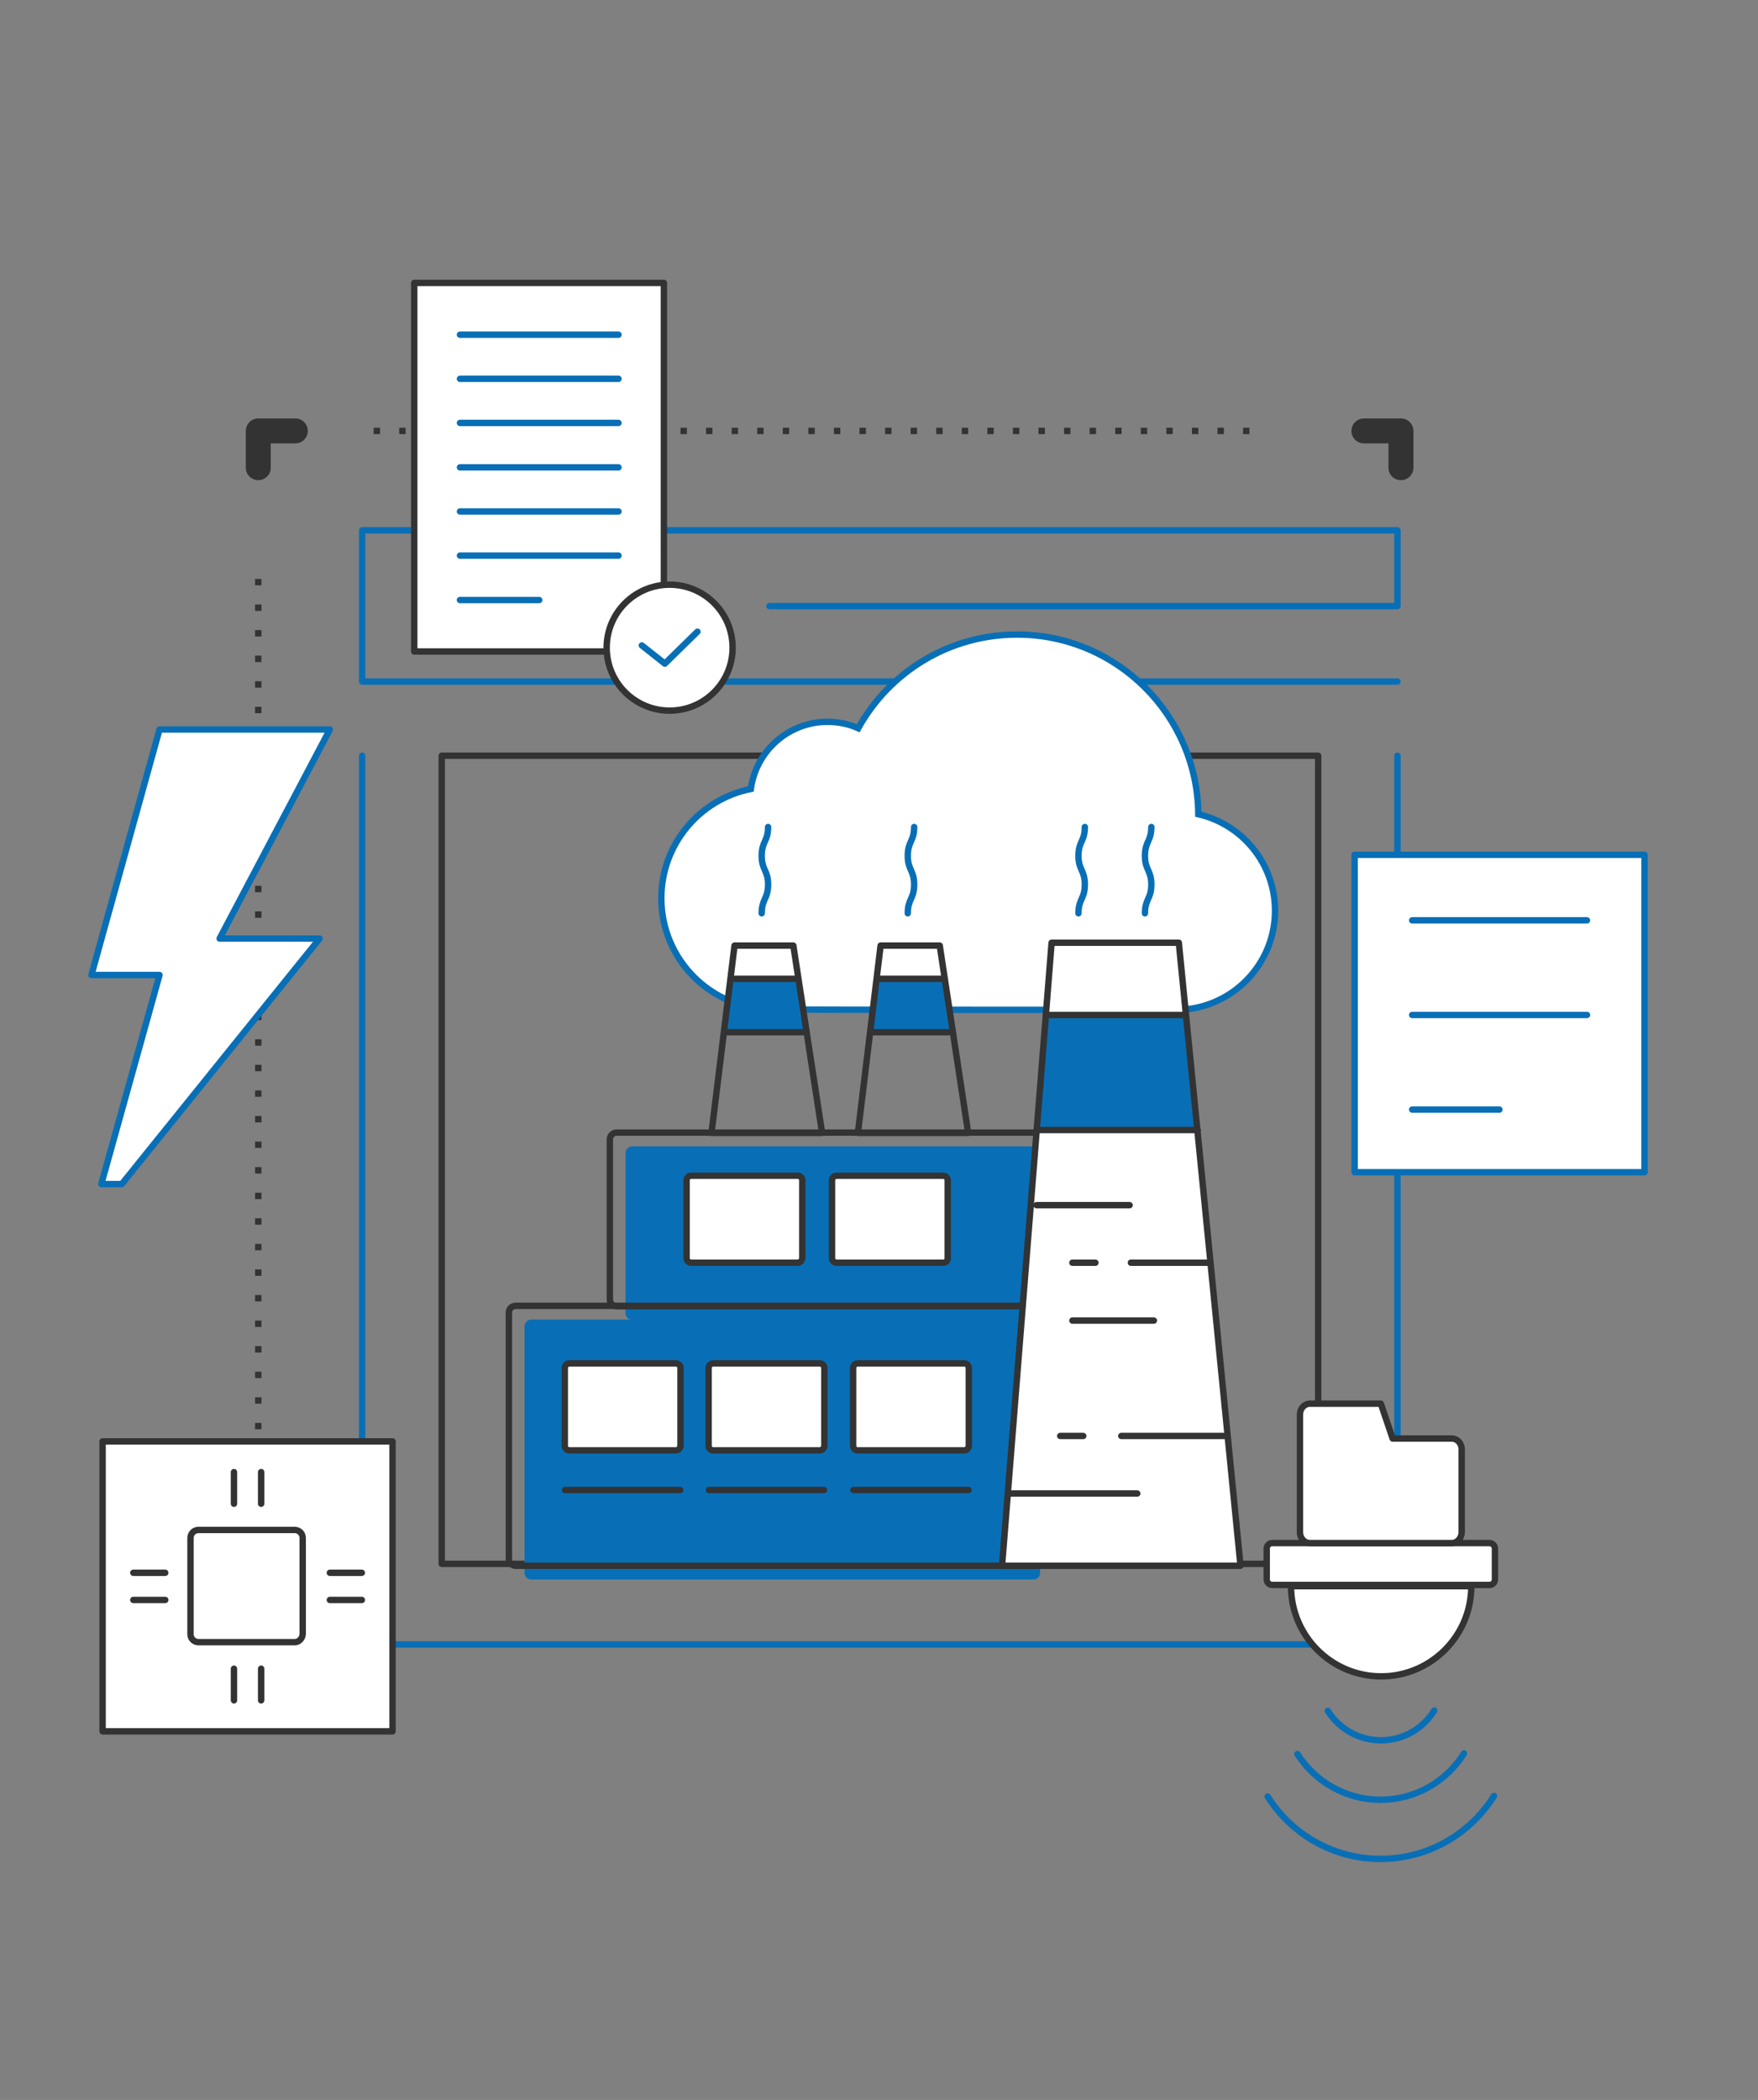 <?xml version="1.0" encoding="UTF-8"?> <!-- Generator: Adobe Illustrator 23.0.1, SVG Export Plug-In . SVG Version: 6.00 Build 0) --> <svg xmlns="http://www.w3.org/2000/svg" xmlns:xlink="http://www.w3.org/1999/xlink" id="Layer_4_copy" x="0px" y="0px" viewBox="0 0 550 656.9" style="enable-background:new 0 0 550 656.9;" xml:space="preserve"><rect x="0" y="0" width="550" height="656.9" fill="#808080" stroke="none"/> <style type="text/css"> .st0{fill:none;stroke:#086FB6;stroke-width:2;stroke-linecap:round;stroke-linejoin:round;stroke-miterlimit:10;} .st1{fill:none;stroke:#333333;stroke-width:2;stroke-linecap:round;stroke-linejoin:round;stroke-miterlimit:10;} .st2{fill:#333333;} .st3{fill:#FFFFFF;stroke:#086FB6;stroke-width:2;stroke-linecap:round;stroke-miterlimit:10;} .st4{fill:#086FB6;} .st5{fill:#FFFFFF;stroke:#333333;stroke-width:2;stroke-linecap:round;stroke-linejoin:round;stroke-miterlimit:10;} .st6{fill:#FFFFFF;} .st7{fill:none;stroke:#086FB6;stroke-width:2;stroke-linecap:round;stroke-miterlimit:10;} .st8{fill:none;stroke:#333333;stroke-width:2;stroke-linejoin:round;stroke-miterlimit:10;stroke-dasharray:2,6;} .st9{fill:#FFFFFF;stroke:#086FB6;stroke-width:2;stroke-linecap:round;stroke-linejoin:round;stroke-miterlimit:10;} </style> <title>ambiot buildings</title> <g> <polyline class="st0" points="437.2,236.4 437.2,514.4 113.3,514.4 113.3,236.4 "></polyline> <rect x="138.2" y="236.4" class="st1" width="274.2" height="252.8"></rect> <polyline class="st0" points="437.2,213.2 113.3,213.2 113.3,165.9 437.2,165.9 437.2,189.6 240.7,189.6 "></polyline> <line class="st1" x1="139.5" y1="189.6" x2="150.2" y2="189.6"></line> <line class="st1" x1="170.9" y1="189.6" x2="181.7" y2="189.6"></line> <line class="st1" x1="202.4" y1="189.6" x2="213.2" y2="189.6"></line> <g> <g> <path class="st2" d="M80.8,150.2c-2.1,0-3.9-1.7-3.9-3.9v-11.5c0-2.1,1.7-3.9,3.9-3.9h11.6c2.1,0,3.9,1.7,3.9,3.9 c0,2.1-1.7,3.9-3.9,3.9h-7.7v7.7C84.7,148.5,82.9,150.2,80.8,150.2z"></path> </g> </g> <g> <g> <path class="st2" d="M438.3,150.2c2.1,0,3.9-1.7,3.9-3.9v-11.5c0-2.1-1.7-3.9-3.9-3.9h-11.6c-2.1,0-3.9,1.7-3.9,3.9 c0,2.1,1.7,3.9,3.9,3.9h7.7v7.7C434.4,148.5,436.1,150.2,438.3,150.2z"></path> </g> </g> <g> <g> <path class="st2" d="M80.8,499c-2.1,0-3.9,1.7-3.9,3.9v11.6c0,2.1,1.7,3.9,3.9,3.9h11.6c2.1,0,3.9-1.7,3.9-3.9 c0-2.1-1.7-3.9-3.9-3.9h-7.7v-7.7C84.7,500.7,82.9,499,80.8,499z"></path> </g> </g> <path class="st3" d="M367.9,315.9c17.1,0,31-13.9,31-31c0-14.7-10.2-27-24-30.2c-0.3-31.1-25.6-56.2-56.7-56.2 c-21.4,0-40,11.8-49.7,29.3c-2.9-1.3-6.2-2-9.6-2c-12.3,0-22.4,9.2-24,21c-16,3.2-28,17.3-28,34.2c0,19.2,15.6,34.8,34.8,34.8 C247.1,315.9,364.3,315.9,367.9,315.9z"></path> <g> <path class="st4" d="M323.4,494.1H166.2c-1.1,0-2.1-0.9-2.1-2.1v-77.1c0-1.1,0.9-2.1,2.1-2.1h157.1c1.1,0,2.1,0.9,2.1,2.1V492 C325.4,493.2,324.5,494.1,323.4,494.1z"></path> <path class="st4" d="M338.3,412.9H197.8c-1.1,0-2.1-0.9-2.1-2.1v-50.1c0-1.1,0.9-2.1,2.1-2.1h140.5c1.1,0,2.1,0.9,2.1,2.1v50.2 C340.4,412,339.5,412.9,338.3,412.9z"></path> <polygon class="st4" points="388.1,489.8 313.5,489.8 329,294.9 368.8,294.9 "></polygon> <polygon class="st4" points="229.4,306.2 249.7,306.2 252.8,322.9 226.9,322.9 "></polygon> <polygon class="st4" points="275.2,306.2 295.5,306.2 298.6,322.9 272.7,322.9 "></polygon> <path class="st1" d="M324,489.8H161.3c-1.1,0-2.1-0.9-2.1-2.1v-77.1c0-1.1,0.9-2.1,2.1-2.1H324c1.1,0,2.1,0.9,2.1,2.1v77.1 C326,488.9,325.1,489.8,324,489.8z"></path> <path class="st1" d="M333.4,408.6H192.9c-1.1,0-2.1-0.9-2.1-2.1v-50.1c0-1.1,0.9-2.1,2.1-2.1h140.5c1.1,0,2.1,0.9,2.1,2.1v50.1 C335.5,407.7,334.5,408.6,333.4,408.6z"></path> <path class="st5" d="M249.6,395h-33.4c-0.7,0-1.4-0.6-1.4-1.4v-24.4c0-0.7,0.6-1.4,1.4-1.4h33.4c0.7,0,1.4,0.6,1.4,1.4v24.4 C250.9,394.4,250.3,395,249.6,395z"></path> <path class="st5" d="M295.1,395h-33.4c-0.7,0-1.4-0.6-1.4-1.4v-24.4c0-0.7,0.6-1.4,1.4-1.4h33.4c0.7,0,1.4,0.6,1.4,1.4v24.4 C296.5,394.4,295.9,395,295.1,395z"></path> <path class="st5" d="M256.5,453.7h-33.4c-0.7,0-1.4-0.6-1.4-1.4v-24.4c0-0.7,0.6-1.4,1.4-1.4h33.4c0.7,0,1.4,0.6,1.4,1.4v24.4 C257.8,453.1,257.2,453.7,256.5,453.7z"></path> <path class="st5" d="M301.7,453.7h-33.4c-0.7,0-1.4-0.6-1.4-1.4v-24.4c0-0.7,0.6-1.4,1.4-1.4h33.4c0.7,0,1.4,0.6,1.4,1.4v24.4 C303,453.1,302.4,453.7,301.7,453.7z"></path> <path class="st5" d="M211.5,453.7h-33.4c-0.7,0-1.4-0.6-1.4-1.4v-24.4c0-0.7,0.6-1.4,1.4-1.4h33.4c0.7,0,1.4,0.6,1.4,1.4v24.4 C212.8,453.1,212.2,453.7,211.5,453.7z"></path> <line class="st1" x1="176.8" y1="466.1" x2="212.8" y2="466.1"></line> <line class="st1" x1="221.8" y1="466.1" x2="257.8" y2="466.1"></line> <line class="st1" x1="267" y1="466.1" x2="303" y2="466.1"></line> <polygon class="st6" points="388.1,489.8 313.5,489.8 329,294.9 368.8,294.9 "></polygon> <polygon class="st4" points="327.2,317.9 371,317.9 374.7,354 324.3,354 "></polygon> <polygon class="st1" points="388.1,489.8 313.5,489.8 329,294.9 368.8,294.9 "></polygon> <line class="st1" x1="327.2" y1="317.5" x2="371" y2="317.5"></line> <line class="st1" x1="324.3" y1="353.5" x2="374.7" y2="353.5"></line> <line class="st1" x1="324.3" y1="377" x2="353.4" y2="377"></line> <line class="st1" x1="353.8" y1="395" x2="378.1" y2="395"></line> <line class="st1" x1="335.5" y1="395" x2="342.7" y2="395"></line> <line class="st1" x1="331.7" y1="449.2" x2="338.9" y2="449.2"></line> <line class="st1" x1="335.5" y1="413.1" x2="361" y2="413.1"></line> <line class="st1" x1="350.8" y1="449.2" x2="383.9" y2="449.2"></line> <line class="st1" x1="316.1" y1="467.2" x2="355.8" y2="467.2"></line> <polygon class="st1" points="302.9,354.4 268.4,354.4 275.5,295.8 294,295.8 "></polygon> <line class="st1" x1="274.7" y1="306.2" x2="295" y2="306.2"></line> <line class="st1" x1="273.4" y1="322.9" x2="296.7" y2="322.9"></line> <polygon class="st1" points="257.2,354.4 222.6,354.4 229.8,295.8 248.2,295.8 "></polygon> <line class="st1" x1="228.9" y1="306.2" x2="249.3" y2="306.2"></line> <line class="st1" x1="227.6" y1="322.9" x2="251" y2="322.9"></line> <g> <path class="st7" d="M238.3,285.7c0-4.5,2-4.5,2-9s-2-4.5-2-9s2-4.5,2-9"></path> </g> <g> <path class="st7" d="M284,285.7c0-4.5,2-4.5,2-9s-2-4.5-2-9s2-4.5,2-9"></path> </g> <g> <path class="st7" d="M337.4,285.7c0-4.5,2-4.5,2-9s-2-4.5-2-9s2-4.5,2-9"></path> </g> <g> <path class="st7" d="M358.2,285.7c0-4.5,2-4.5,2-9s-2-4.5-2-9s2-4.5,2-9"></path> </g> </g> <line class="st8" x1="80.8" y1="181.1" x2="80.8" y2="479.7"></line> <line class="st8" x1="390.9" y1="134.8" x2="115.5" y2="134.8"></line> <g> <rect x="423.8" y="267.4" class="st9" width="90.7" height="99.3"></rect> <line class="st0" x1="441.8" y1="287.9" x2="496.5" y2="287.9"></line> <line class="st0" x1="441.8" y1="317.5" x2="496.5" y2="317.5"></line> <line class="st0" x1="441.8" y1="347.1" x2="469.1" y2="347.1"></line> </g> <g> <g> <path class="st9" d="M103.2,228.2H49.9L28.6,305h21.3l-18.2,65.4h6.4l61.9-76.8H68.7L103.2,228.2z"></path> </g> </g> <g> <path class="st0" d="M467.4,561.8c-7.4,11.8-20.5,19.7-35.5,19.7c-14.9,0-27.9-7.8-35.3-19.5"></path> <path class="st0" d="M458,548.5c-5.4,8.7-15.1,14.5-26.1,14.5c-10.9,0-20.5-5.7-26-14.3"></path> <path class="st0" d="M448.7,535.1c-3.5,5.6-9.6,9.3-16.7,9.3c-7,0-13.1-3.7-16.6-9.2"></path> <path class="st5" d="M403.9,496.2c0,15.5,12.6,28.2,28.2,28.2c15.5,0,28.2-12.6,28.2-28.2H403.9z"></path> <path class="st5" d="M466,495.8h-68c-0.9,0-1.7-0.8-1.7-1.7v-9.7c0-0.9,0.8-1.7,1.7-1.7h68c0.9,0,1.7,0.8,1.7,1.7v9.7 C467.7,495,467,495.8,466,495.8z"></path> <path class="st5" d="M454.2,482.7h-44.4c-1.7,0-3.1-1.5-3.1-3.4v-36.8c0-1.9,1.4-3.4,3.1-3.4H432l3.7,10.9h18.5 c1.7,0,3.1,1.5,3.1,3.4v25.9C457.3,481.1,455.9,482.7,454.2,482.7z"></path> </g> <g> <rect x="129.6" y="88.5" class="st5" width="78.1" height="115.3"></rect> <line class="st0" x1="143.9" y1="104.7" x2="193.5" y2="104.7"></line> <line class="st0" x1="143.9" y1="118.5" x2="193.5" y2="118.5"></line> <line class="st0" x1="143.9" y1="132.3" x2="193.5" y2="132.3"></line> <line class="st0" x1="143.9" y1="146.2" x2="193.5" y2="146.2"></line> <line class="st0" x1="143.9" y1="160" x2="193.5" y2="160"></line> <line class="st0" x1="143.9" y1="173.8" x2="193.5" y2="173.8"></line> <line class="st0" x1="143.9" y1="187.7" x2="168.7" y2="187.7"></line> <circle class="st5" cx="209.5" cy="202.6" r="19.7"></circle> <polyline class="st9" points="200.8,201.9 208,207.6 218.2,197.6 "></polyline> </g> <g> <rect x="32.1" y="450.9" class="st5" width="90.7" height="90.7"></rect> <g> <path class="st5" d="M92.2,513.7H62.1c-1.4,0-2.5-1.1-2.5-2.5v-30.1c0-1.4,1.1-2.5,2.5-2.5h30.1c1.4,0,2.5,1.1,2.5,2.5v30.1 C94.6,512.6,93.5,513.7,92.2,513.7z"></path> <line class="st1" x1="103.2" y1="492" x2="113.2" y2="492"></line> <line class="st1" x1="103.2" y1="500.5" x2="113.2" y2="500.5"></line> <line class="st1" x1="41.7" y1="492" x2="51.7" y2="492"></line> <line class="st1" x1="41.7" y1="500.5" x2="51.7" y2="500.5"></line> <line class="st1" x1="81.7" y1="522" x2="81.7" y2="531.9"></line> <line class="st1" x1="73.2" y1="522" x2="73.2" y2="531.9"></line> <line class="st1" x1="81.7" y1="460.5" x2="81.7" y2="470.4"></line> <line class="st1" x1="73.2" y1="460.5" x2="73.2" y2="470.4"></line> </g> </g> </g> </svg> 